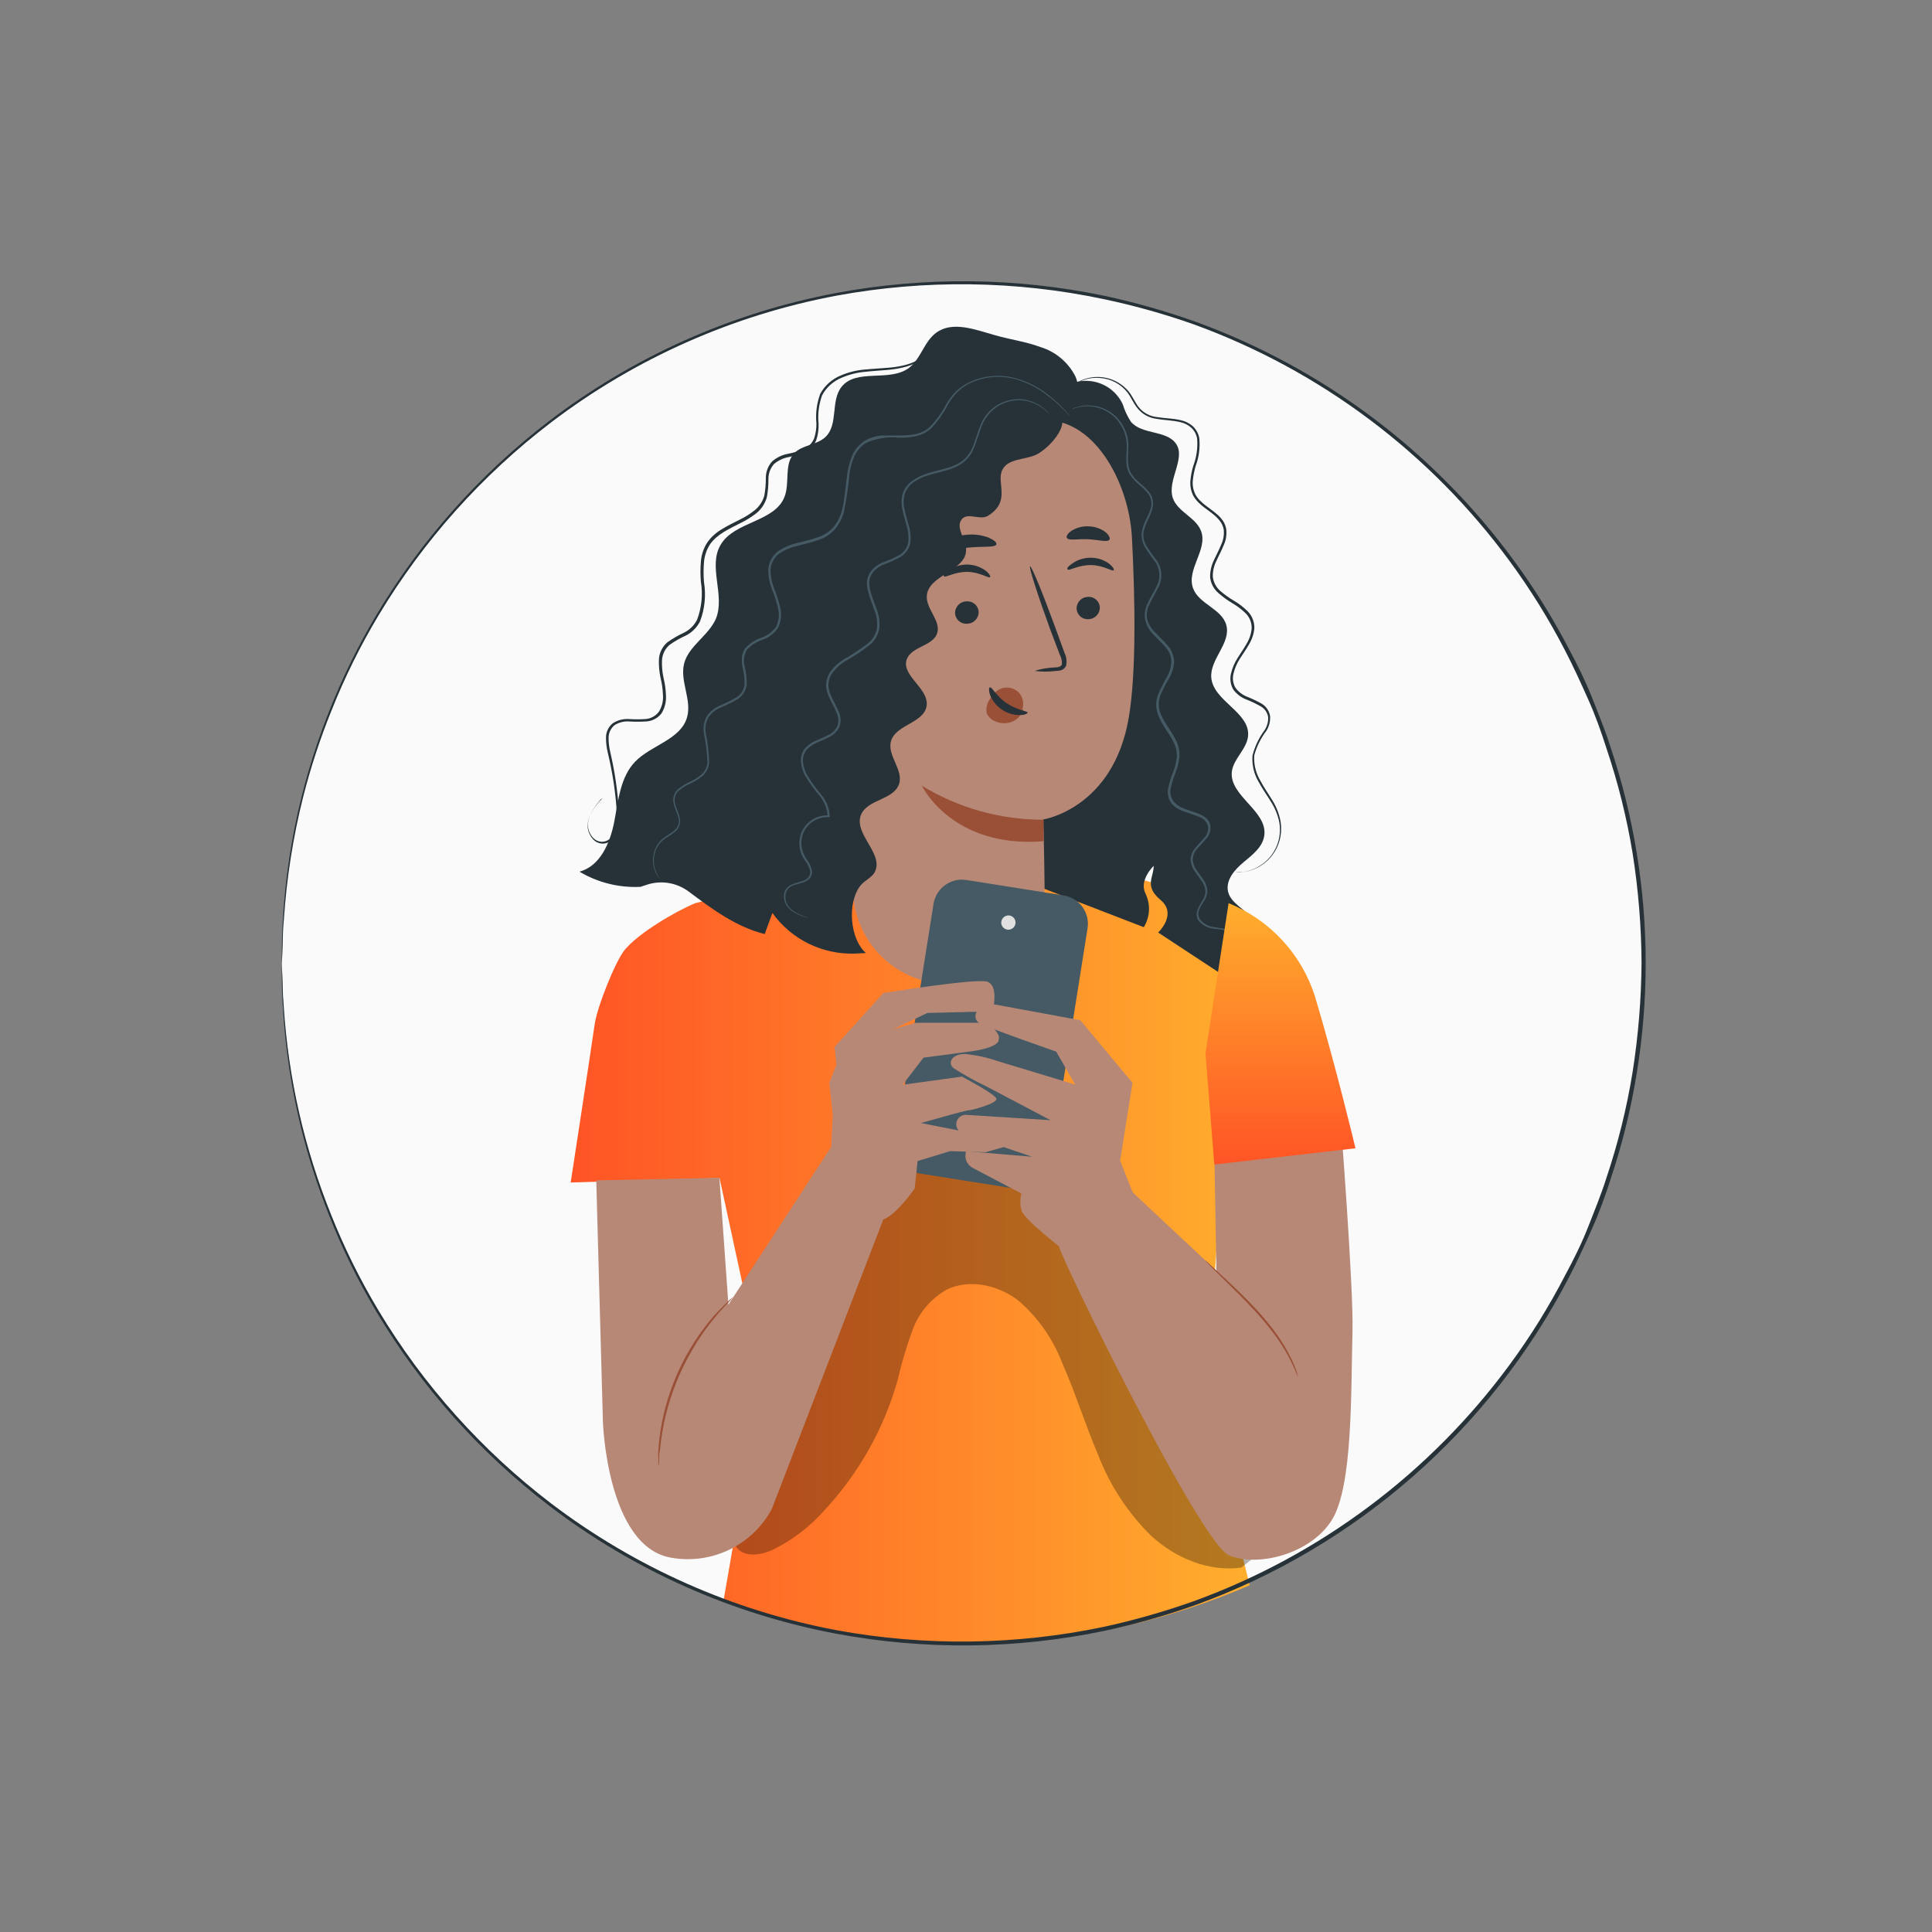 <svg width="216" height="216" viewBox="0 0 216 216" fill="none" xmlns="http://www.w3.org/2000/svg">
<rect x="0" y="0" width="216" height="216" fill="#808080" stroke="none"/>
<path d="M40.152 112.435C41.954 112.75 43.796 112.75 45.598 112.435C43.796 112.121 41.954 112.121 40.152 112.435Z" fill="#263238"/>
<path d="M53.816 161.447C24.095 131.726 24.095 83.537 53.816 53.816C83.538 24.094 131.726 24.094 161.448 53.816C191.17 83.537 191.17 131.726 161.448 161.447C131.726 191.169 83.538 191.169 53.816 161.447Z" fill="#FAFAFA"/>
<path d="M69.82 106.228C71.327 104.358 75.52 101.881 77.743 100.973L96.312 96.236L116.441 95.328L137.315 100.955L136.58 131.467L134.765 157.268L139.72 177.234C130.96 181.02 121.589 183.197 112.058 183.66H104.089C96.164 183.273 88.342 181.701 80.883 178.995L85.249 153.883L80.448 131.712L63.803 132.202C63.803 132.202 65.999 117.908 66.472 114.604C66.744 112.572 68.813 107.462 69.82 106.228Z" fill="url(#paint0_linear_775_1110)"/>
<path d="M117.412 44.968C117.811 44.226 118.408 43.609 119.138 43.187C119.867 42.765 120.7 42.555 121.542 42.579C122.384 42.604 123.203 42.862 123.907 43.326C124.61 43.79 125.171 44.44 125.526 45.204C125.737 45.891 126.042 46.544 126.433 47.146C127.668 48.644 130.499 48.054 131.525 49.678C132.55 51.303 130.463 53.735 131.125 55.686C131.661 57.247 133.739 57.846 134.293 59.407C135.028 61.468 132.623 63.682 133.385 65.76C134.011 67.53 136.598 68.056 137.097 69.871C137.66 71.877 135.282 73.665 135.418 75.734C135.627 78.393 139.756 79.618 139.538 82.269C139.411 83.739 137.923 84.791 137.723 86.253C137.396 88.975 141.707 90.645 141.353 93.386C141.19 94.684 140.028 95.573 139.03 96.399C138.032 97.225 137.015 98.405 137.297 99.675C137.578 100.946 139.112 101.617 140.019 102.67C141.353 104.277 139.629 108.76 137.769 109.704L129.483 104.258C129.483 104.258 131.652 102.225 129.764 100.628C127.876 99.031 128.993 98.132 128.983 96.807C128.983 96.807 127.295 98.405 128.076 99.92C128.359 100.51 128.489 101.162 128.454 101.815C128.419 102.469 128.22 103.103 127.876 103.659L115.37 98.831L113.41 87.405L117.412 44.968Z" fill="#263238"/>
<path d="M138.159 97.506C138.415 97.538 138.674 97.538 138.93 97.506C139.671 97.416 140.382 97.158 141.009 96.753C142.017 96.106 142.748 95.106 143.06 93.949C143.255 93.23 143.286 92.476 143.15 91.743C142.99 90.935 142.682 90.163 142.243 89.465C141.798 88.721 141.263 87.986 140.845 87.169C140.376 86.342 140.162 85.395 140.228 84.447C140.497 83.461 140.953 82.537 141.571 81.724C141.883 81.238 142.032 80.666 141.998 80.09C141.956 79.793 141.847 79.509 141.678 79.261C141.51 79.012 141.287 78.806 141.027 78.656C140.518 78.371 139.99 78.119 139.448 77.903C138.923 77.703 138.466 77.356 138.132 76.905C137.988 76.662 137.895 76.394 137.857 76.115C137.82 75.836 137.839 75.552 137.914 75.28C138.058 74.698 138.297 74.142 138.622 73.638C138.939 73.129 139.321 72.621 139.629 72.058C139.969 71.509 140.178 70.887 140.237 70.243C140.255 69.554 140.001 68.886 139.529 68.383C139.062 67.91 138.534 67.501 137.959 67.167C137.405 66.841 136.883 66.464 136.398 66.041C135.943 65.633 135.656 65.07 135.591 64.462C135.583 63.851 135.723 63.247 135.999 62.702C136.244 62.139 136.553 61.594 136.789 61.005C137.059 60.44 137.166 59.811 137.097 59.19C137.047 58.868 136.932 58.559 136.761 58.282C136.589 58.022 136.384 57.784 136.153 57.574C135.246 56.766 134.157 56.24 133.639 55.269C133.402 54.785 133.305 54.244 133.358 53.708C133.415 53.174 133.518 52.645 133.667 52.129C134.043 51.13 134.185 50.06 134.084 48.998C133.994 48.479 133.735 48.004 133.349 47.645C132.973 47.318 132.52 47.09 132.033 46.983C131.125 46.765 130.218 46.774 129.356 46.629C128.96 46.589 128.576 46.472 128.225 46.283C127.875 46.095 127.565 45.839 127.314 45.531C126.86 44.932 126.588 44.233 126.143 43.716C125.508 42.98 124.655 42.468 123.707 42.254C122.76 42.04 121.768 42.136 120.879 42.527C120.704 42.608 120.537 42.705 120.38 42.817L120.226 42.935C120.226 42.935 120.444 42.781 120.906 42.581C121.582 42.295 122.319 42.186 123.048 42.264C123.621 42.31 124.179 42.472 124.688 42.741C125.196 43.009 125.645 43.378 126.007 43.825C126.424 44.342 126.688 45.041 127.169 45.64C127.7 46.305 128.474 46.732 129.319 46.829C130.173 46.983 131.08 46.983 131.979 47.201C132.426 47.301 132.842 47.514 133.186 47.818C133.53 48.141 133.759 48.568 133.839 49.034C133.926 50.057 133.783 51.086 133.422 52.047C133.256 52.579 133.147 53.126 133.095 53.681C133.032 54.266 133.136 54.858 133.394 55.387C133.975 56.476 135.128 56.993 135.963 57.774C136.171 57.97 136.357 58.189 136.516 58.427C136.665 58.669 136.766 58.937 136.816 59.217C136.877 59.802 136.774 60.393 136.516 60.923C136.289 61.486 135.99 62.03 135.727 62.611C135.435 63.203 135.285 63.856 135.291 64.517C135.36 65.2 135.684 65.832 136.199 66.287C136.693 66.724 137.228 67.112 137.796 67.448C138.347 67.772 138.856 68.162 139.312 68.61C139.73 69.056 139.956 69.65 139.938 70.262C139.882 70.87 139.686 71.457 139.366 71.977C139.066 72.521 138.703 73.02 138.368 73.556C138.029 74.086 137.781 74.669 137.633 75.28C137.476 75.895 137.568 76.547 137.887 77.095C138.255 77.595 138.759 77.98 139.339 78.203C139.867 78.408 140.379 78.651 140.873 78.929C141.111 79.048 141.317 79.222 141.475 79.436C141.633 79.651 141.738 79.9 141.78 80.163C141.81 80.683 141.67 81.199 141.381 81.633C140.747 82.485 140.288 83.453 140.028 84.483C139.954 85.483 140.182 86.482 140.682 87.351C141.127 88.195 141.662 88.921 142.107 89.656C142.536 90.332 142.843 91.079 143.014 91.861C143.146 92.566 143.122 93.291 142.942 93.985C142.646 95.1 141.952 96.069 140.99 96.707C140.385 97.121 139.692 97.391 138.967 97.497C138.422 97.506 138.159 97.488 138.159 97.506Z" fill="#263238"/>
<path d="M138.277 106.228C138.34 106.198 138.396 106.154 138.44 106.101C138.575 105.951 138.652 105.758 138.658 105.556C138.671 105.232 138.575 104.912 138.386 104.649C138.126 104.285 137.742 104.03 137.306 103.932C136.778 103.811 136.245 103.717 135.709 103.65C135.399 103.613 135.101 103.513 134.831 103.357C134.561 103.201 134.326 102.992 134.138 102.743C134.056 102.608 134.003 102.458 133.983 102.301C133.963 102.145 133.976 101.986 134.021 101.835C134.156 101.486 134.333 101.154 134.547 100.846C134.794 100.505 134.944 100.104 134.983 99.684C134.987 99.239 134.851 98.804 134.592 98.441C134.356 98.06 134.075 97.715 133.83 97.343C133.556 96.992 133.389 96.57 133.349 96.127C133.359 95.664 133.54 95.221 133.857 94.883C134.157 94.511 134.529 94.175 134.855 93.767C135.045 93.562 135.184 93.316 135.263 93.049C135.341 92.781 135.357 92.499 135.309 92.224C135.247 91.934 135.091 91.672 134.865 91.48C134.649 91.296 134.408 91.146 134.148 91.035C133.63 90.817 133.095 90.672 132.578 90.473C132.057 90.317 131.59 90.022 131.225 89.62C131.06 89.405 130.944 89.155 130.888 88.89C130.831 88.624 130.835 88.35 130.899 88.086C131.021 87.512 131.194 86.95 131.416 86.407C131.648 85.825 131.801 85.215 131.87 84.592C131.9 83.942 131.756 83.297 131.452 82.722C130.889 81.579 129.982 80.626 129.637 79.419C129.492 78.814 129.543 78.178 129.782 77.604C130.052 77.006 130.355 76.424 130.69 75.861C131.041 75.269 131.241 74.598 131.271 73.91C131.225 73.232 130.946 72.59 130.481 72.095C130.055 71.587 129.574 71.187 129.147 70.697C128.699 70.284 128.383 69.747 128.239 69.154C128.159 68.565 128.274 67.966 128.566 67.448C128.82 66.904 129.147 66.386 129.41 65.842C129.735 65.312 129.881 64.693 129.829 64.074C129.777 63.456 129.528 62.87 129.12 62.402C128.793 61.921 128.43 61.495 128.167 61.014C127.891 60.563 127.779 60.031 127.849 59.507C128.022 58.472 128.757 57.61 128.902 56.53C128.962 55.996 128.812 55.459 128.484 55.033C128.168 54.654 127.816 54.308 127.432 53.998C127.085 53.715 126.78 53.386 126.524 53.018C126.298 52.657 126.164 52.245 126.134 51.82C126.052 50.967 126.188 50.141 126.134 49.343C126.043 48.592 125.769 47.875 125.335 47.255C124.998 46.758 124.563 46.335 124.055 46.013C123.548 45.692 122.979 45.478 122.386 45.386C121.64 45.26 120.875 45.325 120.162 45.576C119.912 45.655 119.674 45.768 119.454 45.912C119.454 45.912 119.69 45.785 120.18 45.631C120.889 45.414 121.638 45.367 122.368 45.495C122.94 45.598 123.486 45.817 123.973 46.136C124.459 46.456 124.877 46.87 125.199 47.355C125.609 47.952 125.865 48.641 125.943 49.361C126.034 50.123 125.88 50.949 125.943 51.838C125.978 52.302 126.124 52.75 126.37 53.145C126.65 53.528 126.976 53.876 127.341 54.18C127.712 54.475 128.05 54.81 128.348 55.178C128.641 55.554 128.775 56.03 128.72 56.503C128.602 57.483 127.813 58.318 127.659 59.471C127.574 60.05 127.692 60.64 127.994 61.141C128.276 61.649 128.639 62.094 128.956 62.556C129.335 62.984 129.565 63.523 129.612 64.092C129.66 64.661 129.522 65.23 129.22 65.715C128.965 66.241 128.63 66.758 128.366 67.321C128.053 67.897 127.929 68.558 128.013 69.209C128.146 69.85 128.461 70.439 128.92 70.906C129.356 71.378 129.828 71.814 130.245 72.285C130.671 72.738 130.925 73.326 130.962 73.946C130.934 74.587 130.747 75.211 130.418 75.761C130.08 76.348 129.777 76.954 129.51 77.576C129.245 78.208 129.194 78.909 129.365 79.573C129.728 80.889 130.653 81.842 131.18 82.94C131.464 83.462 131.599 84.052 131.57 84.646C131.506 85.238 131.359 85.819 131.135 86.371C130.911 86.933 130.735 87.513 130.608 88.104C130.543 88.407 130.544 88.72 130.612 89.022C130.679 89.325 130.811 89.609 130.998 89.856C131.401 90.286 131.912 90.6 132.478 90.763C133.013 90.963 133.54 91.108 134.03 91.317C134.266 91.39 134.482 91.519 134.659 91.692C134.836 91.866 134.969 92.079 135.046 92.315C135.093 92.552 135.082 92.797 135.014 93.03C134.946 93.262 134.823 93.474 134.656 93.649C134.347 94.039 133.975 94.375 133.657 94.775C133.312 95.156 133.116 95.649 133.104 96.163C133.155 96.65 133.337 97.114 133.63 97.506C133.893 97.878 134.175 98.223 134.402 98.586C134.642 98.912 134.772 99.306 134.774 99.712C134.737 100.097 134.599 100.467 134.374 100.782C134.156 101.104 133.979 101.451 133.848 101.817C133.788 101.999 133.769 102.192 133.792 102.381C133.816 102.571 133.881 102.754 133.984 102.915C134.191 103.171 134.447 103.383 134.737 103.539C135.027 103.695 135.345 103.791 135.672 103.823C136.209 103.877 136.742 103.959 137.27 104.068C137.683 104.15 138.052 104.383 138.304 104.721C138.487 104.971 138.586 105.273 138.585 105.583C138.58 105.706 138.55 105.826 138.497 105.937C138.444 106.048 138.369 106.147 138.277 106.228Z" fill="#455A64"/>
<g opacity="0.3">
<path d="M81.791 170.219C82.565 158.91 85.7 147.888 90.994 137.865C93.417 133.273 96.612 128.644 101.458 126.784C106.749 124.742 112.92 126.566 117.358 130.096C121.796 133.626 124.8 138.609 127.468 143.609C132.621 153.341 136.973 163.475 140.482 173.913L138.776 175.256C135.146 175.764 131.443 174.203 128.73 171.734C126.103 169.156 124.064 166.042 122.749 162.604C121.315 159.228 120.226 155.716 118.747 152.358C117.713 149.669 116.03 147.277 113.846 145.397C111.568 143.655 108.337 142.92 105.778 144.218C104.055 145.215 102.733 146.781 102.039 148.646C101.358 150.5 100.794 152.394 100.351 154.319C98.819 159.738 96.019 164.716 92.183 168.839C90.549 170.697 88.562 172.212 86.338 173.295C85.049 173.867 83.325 174.139 82.399 173.078C82.114 172.665 81.914 172.2 81.81 171.709C81.705 171.218 81.699 170.712 81.791 170.219Z" fill="black"/>
</g>
<path d="M93.87 55.215C93.852 54.311 94.178 53.434 94.781 52.76C95.383 52.087 96.219 51.667 97.119 51.584L116.178 46.992C122.276 46.42 126.233 53.962 126.551 60.079C126.905 66.876 127.059 75.18 126.197 80.236C124.463 90.409 116.64 91.616 116.64 91.616C116.64 91.616 116.74 94.756 116.786 99.194C116.799 100.63 116.524 102.054 115.977 103.382C115.43 104.71 114.621 105.914 113.599 106.923C112.577 107.932 111.363 108.725 110.029 109.256C108.695 109.787 107.267 110.044 105.831 110.012C103.098 109.952 100.491 108.848 98.544 106.928C96.597 105.008 95.457 102.417 95.358 99.684L93.87 55.215Z" fill="#B78876"/>
<path d="M122.967 67.92C122.967 68.262 122.833 68.59 122.594 68.835C122.354 69.079 122.029 69.22 121.687 69.227C121.521 69.238 121.354 69.216 121.197 69.161C121.039 69.106 120.894 69.02 120.771 68.909C120.647 68.797 120.547 68.661 120.477 68.51C120.407 68.359 120.368 68.195 120.362 68.029C120.362 67.689 120.495 67.363 120.733 67.121C120.97 66.878 121.293 66.738 121.633 66.731C121.799 66.719 121.966 66.74 122.124 66.794C122.282 66.847 122.427 66.932 122.552 67.043C122.676 67.154 122.777 67.289 122.848 67.439C122.92 67.59 122.96 67.754 122.967 67.92Z" fill="#263238"/>
<path d="M124.518 63.755C124.346 63.927 123.366 63.183 121.959 63.174C120.552 63.164 119.518 63.845 119.372 63.673C119.227 63.5 119.463 63.292 119.917 62.974C120.527 62.554 121.255 62.338 121.995 62.357C122.726 62.359 123.436 62.598 124.019 63.038C124.446 63.382 124.591 63.682 124.518 63.755Z" fill="#263238"/>
<path d="M109.417 68.447C109.412 68.79 109.272 69.118 109.028 69.359C108.783 69.6 108.454 69.735 108.11 69.735C107.943 69.746 107.776 69.724 107.618 69.669C107.46 69.615 107.315 69.529 107.191 69.417C107.066 69.306 106.966 69.17 106.894 69.019C106.823 68.868 106.783 68.704 106.776 68.537C106.776 68.197 106.909 67.87 107.146 67.626C107.383 67.382 107.706 67.24 108.047 67.23C108.217 67.216 108.389 67.236 108.552 67.289C108.715 67.343 108.865 67.43 108.993 67.543C109.122 67.657 109.225 67.796 109.298 67.951C109.371 68.107 109.411 68.275 109.417 68.447Z" fill="#263238"/>
<path d="M110.688 64.526C110.524 64.689 109.535 63.945 108.128 63.936C106.722 63.927 105.687 64.617 105.542 64.435C105.397 64.254 105.632 64.054 106.086 63.736C106.695 63.323 107.416 63.107 108.152 63.118C108.888 63.13 109.602 63.368 110.197 63.8C110.624 64.136 110.76 64.444 110.688 64.526Z" fill="#263238"/>
<path d="M115.67 75.008C116.412 74.778 117.181 74.647 117.957 74.618C118.311 74.618 118.656 74.518 118.719 74.273C118.748 73.905 118.669 73.536 118.493 73.211L117.458 70.489C116.033 66.577 114.998 63.364 115.162 63.31C115.325 63.255 116.605 66.377 118.03 70.289L119.019 73.011C119.235 73.45 119.296 73.949 119.191 74.427C119.137 74.553 119.055 74.665 118.951 74.755C118.847 74.844 118.725 74.909 118.592 74.945C118.393 74.992 118.189 75.016 117.984 75.017C117.216 75.113 116.438 75.11 115.67 75.008Z" fill="#263238"/>
<path d="M116.677 91.644C111.874 91.662 107.161 90.346 103.064 87.841C103.064 87.841 106.421 94.883 116.677 94.048V91.644Z" fill="#995037"/>
<path d="M111.395 60.868C111.25 61.25 109.852 61.05 108.201 61.231C106.549 61.413 105.206 61.849 104.988 61.504C104.897 61.331 105.133 60.977 105.678 60.596C106.395 60.142 107.21 59.865 108.055 59.788C108.901 59.701 109.756 59.813 110.551 60.115C111.15 60.387 111.459 60.66 111.395 60.868Z" fill="#263238"/>
<path d="M124.037 60.342C123.783 60.66 122.821 60.342 121.65 60.288C120.479 60.233 119.499 60.478 119.281 60.142C119.182 59.979 119.336 59.661 119.772 59.362C120.351 58.987 121.034 58.806 121.723 58.845C122.408 58.864 123.071 59.095 123.62 59.507C124.01 59.861 124.146 60.188 124.037 60.342Z" fill="#263238"/>
<path d="M118.655 46.693C119.327 47.918 116.994 50.386 115.696 50.904C114.399 51.421 112.683 51.294 112.066 52.528C111.331 53.935 113.11 56.04 110.442 57.674C109.598 58.191 108.273 57.293 107.583 57.992C106.73 58.899 107.982 60.233 108.01 61.449C108.073 63.827 103.771 64.254 103.617 66.622C103.526 68.111 105.251 69.427 104.761 70.833C104.27 72.24 101.884 72.285 101.375 73.719C100.731 75.534 103.871 76.959 103.599 78.901C103.327 80.844 100.15 80.998 99.615 82.858C99.161 84.456 101.021 86.062 100.522 87.632C99.942 89.447 96.956 89.347 96.257 91.108C95.413 93.222 98.816 95.419 97.818 97.461C97.482 98.141 96.647 98.423 96.184 99.031C94.669 100.982 95.05 105.03 96.81 106.554L95.612 106.609C93.815 106.676 92.028 106.297 90.413 105.505C88.798 104.713 87.404 103.533 86.355 102.071L85.493 104.431C82.253 103.605 79.658 101.663 76.981 99.666C76.318 99.174 75.546 98.849 74.73 98.719C73.915 98.59 73.08 98.659 72.297 98.922L71.608 99.149C69.215 99.27 66.84 98.679 64.783 97.452C67.106 96.844 68.223 94.212 68.676 91.861C69.13 89.511 69.339 86.897 71 85.163C72.815 83.294 76.073 82.704 76.808 80.217C77.38 78.257 75.982 76.142 76.49 74.173C76.999 72.204 79.213 71.078 80.039 69.172C81.101 66.577 79.131 63.337 80.565 60.914C82.099 58.273 86.6 58.391 87.708 55.55C88.325 53.98 87.635 51.92 88.779 50.695C89.686 49.706 91.347 49.787 92.318 48.825C93.734 47.446 92.853 44.841 94.07 43.271C95.703 41.166 99.397 42.727 101.566 41.175C102.927 40.194 103.29 38.225 104.643 37.218C106.458 35.847 109.026 36.846 111.222 37.472C112.919 37.962 114.689 38.189 116.341 38.806C117.187 39.067 117.971 39.498 118.645 40.072C119.319 40.646 119.869 41.352 120.261 42.146C120.933 43.779 120.334 45.994 118.7 46.683" fill="#263238"/>
<path d="M67.397 89.211L67.243 89.365C67.134 89.474 66.989 89.629 66.798 89.856C66.563 90.139 66.353 90.442 66.172 90.763C65.909 91.18 65.747 91.652 65.7 92.143C65.681 92.455 65.727 92.767 65.835 93.061C65.943 93.355 66.11 93.623 66.326 93.849C66.456 93.989 66.612 94.103 66.785 94.182C66.958 94.262 67.146 94.307 67.337 94.313C67.527 94.32 67.718 94.289 67.896 94.222C68.075 94.154 68.238 94.052 68.377 93.921C68.933 93.266 69.227 92.429 69.203 91.571C69.198 90.637 69.14 89.703 69.031 88.776C68.922 87.805 68.777 86.788 68.577 85.735C68.477 85.218 68.368 84.683 68.241 84.138C68.107 83.601 68.04 83.049 68.042 82.495C68.039 82.22 68.099 81.948 68.217 81.7C68.335 81.452 68.508 81.233 68.722 81.061C69.213 80.757 69.789 80.618 70.365 80.662C70.991 80.698 71.618 80.698 72.243 80.662C72.578 80.642 72.904 80.551 73.2 80.394C73.496 80.238 73.754 80.02 73.959 79.754C74.316 79.168 74.489 78.489 74.458 77.803C74.436 77.124 74.344 76.449 74.186 75.789C74.043 75.136 73.984 74.468 74.013 73.801C74.032 73.471 74.118 73.149 74.266 72.854C74.415 72.559 74.622 72.297 74.875 72.086C75.445 71.682 76.053 71.335 76.691 71.051C77.365 70.705 77.914 70.156 78.261 69.481C78.797 68.076 78.951 66.554 78.705 65.07C78.646 64.343 78.646 63.611 78.705 62.883C78.756 62.174 78.981 61.489 79.359 60.887C80.157 59.716 81.528 59.135 82.762 58.491C83.407 58.184 84.015 57.806 84.577 57.365C85.133 56.911 85.535 56.296 85.73 55.605C85.856 54.941 85.917 54.266 85.911 53.59C85.897 52.964 86.117 52.355 86.528 51.884C86.996 51.482 87.564 51.212 88.171 51.103C88.792 50.981 89.4 50.798 89.986 50.559C90.567 50.287 91.022 49.803 91.257 49.206C91.451 48.622 91.54 48.007 91.52 47.391C91.409 46.304 91.546 45.206 91.919 44.179C92.401 43.295 93.174 42.606 94.106 42.227C94.948 41.864 95.843 41.64 96.756 41.565C97.664 41.465 98.463 41.429 99.234 41.356C99.959 41.298 100.676 41.17 101.376 40.975C101.963 40.805 102.52 40.544 103.028 40.204C103.754 39.751 104.319 39.081 104.643 38.289C104.757 38 104.815 37.692 104.815 37.381C104.768 37.669 104.692 37.952 104.589 38.225C104.246 38.983 103.679 39.616 102.964 40.04C102.46 40.367 101.909 40.615 101.33 40.775C100.639 40.959 99.93 41.075 99.216 41.12C98.454 41.193 97.619 41.22 96.738 41.311C95.8 41.38 94.88 41.604 94.016 41.973C93.035 42.369 92.222 43.09 91.71 44.015C91.314 45.072 91.165 46.205 91.275 47.328C91.286 47.898 91.2 48.466 91.021 49.007C90.804 49.541 90.392 49.972 89.868 50.214C89.302 50.443 88.716 50.616 88.117 50.731C87.455 50.849 86.837 51.144 86.329 51.584C85.86 52.1 85.606 52.775 85.621 53.472C85.624 54.129 85.566 54.785 85.448 55.432C85.265 56.063 84.895 56.623 84.386 57.039C83.848 57.465 83.264 57.831 82.644 58.128C82.018 58.445 81.374 58.754 80.756 59.135C80.088 59.512 79.511 60.033 79.068 60.66C78.659 61.297 78.415 62.028 78.36 62.783C78.297 63.532 78.297 64.285 78.36 65.034C78.594 66.466 78.447 67.934 77.934 69.29C77.619 69.911 77.113 70.414 76.491 70.724C75.84 71.025 75.217 71.383 74.63 71.795C74.349 72.033 74.118 72.325 73.953 72.654C73.788 72.983 73.691 73.343 73.668 73.71C73.641 74.405 73.702 75.1 73.85 75.779C74.01 76.421 74.102 77.079 74.122 77.74C74.166 78.376 74.01 79.011 73.677 79.555C73.499 79.797 73.271 79.997 73.007 80.141C72.744 80.285 72.452 80.37 72.153 80.39C71.548 80.43 70.942 80.43 70.338 80.39C69.699 80.347 69.063 80.509 68.523 80.853C68.278 81.047 68.082 81.294 67.948 81.575C67.815 81.857 67.747 82.165 67.751 82.477C67.75 83.052 67.82 83.625 67.96 84.183C68.087 84.728 68.205 85.254 68.305 85.772C68.513 86.815 68.668 87.823 68.777 88.794C68.89 89.697 68.953 90.606 68.967 91.516C69.001 92.331 68.733 93.129 68.214 93.758C67.951 93.995 67.606 94.122 67.252 94.112C66.909 94.096 66.584 93.95 66.344 93.704C66.139 93.493 65.978 93.243 65.872 92.968C65.766 92.694 65.717 92.4 65.727 92.106C65.77 91.632 65.918 91.172 66.163 90.763C66.341 90.447 66.541 90.144 66.762 89.856L67.179 89.347C67.361 89.275 67.406 89.211 67.397 89.211Z" fill="#263238"/>
<path d="M90.458 102.634L90.176 102.534C89.986 102.461 89.704 102.371 89.35 102.216C88.918 102.033 88.531 101.757 88.216 101.409C88.014 101.17 87.879 100.882 87.826 100.574C87.773 100.266 87.805 99.949 87.916 99.657C88.002 99.495 88.12 99.351 88.261 99.234C88.403 99.117 88.567 99.03 88.742 98.976C89.115 98.84 89.532 98.759 89.959 98.595C90.18 98.508 90.379 98.372 90.539 98.196C90.705 97.998 90.796 97.747 90.793 97.488C90.726 96.978 90.522 96.495 90.204 96.09C89.897 95.673 89.697 95.187 89.623 94.675C89.548 94.136 89.62 93.587 89.832 93.086C90.073 92.547 90.472 92.094 90.975 91.787C91.479 91.479 92.064 91.331 92.654 91.362H92.772V91.244C92.714 90.341 92.363 89.481 91.774 88.794C91.176 88.092 90.642 87.338 90.176 86.543C89.958 86.128 89.823 85.675 89.777 85.209C89.731 84.742 89.857 84.274 90.131 83.893C90.712 83.131 91.774 82.904 92.708 82.405C93.218 82.161 93.626 81.747 93.861 81.234C94.046 80.689 94.013 80.094 93.77 79.573C93.371 78.547 92.636 77.649 92.618 76.578C92.625 76.049 92.811 75.537 93.144 75.126C93.485 74.693 93.892 74.316 94.351 74.01C95.366 73.445 96.337 72.805 97.255 72.095C97.83 71.607 98.207 70.926 98.317 70.18C98.375 69.453 98.263 68.723 97.99 68.047C97.763 67.385 97.482 66.749 97.319 66.096C97.228 65.78 97.183 65.453 97.183 65.125C97.195 64.807 97.282 64.496 97.437 64.217C97.786 63.678 98.307 63.272 98.916 63.065C99.545 62.841 100.152 62.561 100.731 62.23C101.02 62.046 101.264 61.802 101.448 61.513C101.631 61.224 101.749 60.899 101.793 60.56C101.851 59.913 101.776 59.262 101.575 58.645C101.412 58.046 101.221 57.456 101.112 56.875C100.984 56.314 101.003 55.73 101.167 55.178C101.363 54.655 101.714 54.206 102.174 53.889C102.63 53.58 103.128 53.339 103.653 53.172C104.679 52.837 105.759 52.691 106.721 52.265C107.199 52.069 107.636 51.786 108.01 51.43C108.359 51.077 108.639 50.661 108.836 50.205C109.226 49.297 109.416 48.453 109.743 47.673C110.02 46.938 110.479 46.285 111.077 45.776C111.56 45.37 112.124 45.073 112.732 44.904C113.339 44.735 113.976 44.698 114.598 44.796C115.388 44.93 116.13 45.268 116.749 45.776C116.964 45.957 117.167 46.151 117.357 46.357C117.198 46.125 117.008 45.914 116.795 45.73C116.176 45.192 115.424 44.832 114.617 44.687C113.978 44.579 113.323 44.609 112.697 44.775C112.071 44.941 111.488 45.239 110.986 45.649C110.358 46.166 109.876 46.839 109.589 47.6C109.262 48.399 109.062 49.279 108.681 50.114C108.491 50.543 108.223 50.934 107.892 51.267C107.539 51.605 107.122 51.87 106.667 52.047C105.759 52.446 104.679 52.592 103.608 52.955C103.059 53.128 102.539 53.382 102.065 53.708C101.557 54.047 101.167 54.535 100.949 55.105C100.778 55.696 100.756 56.32 100.885 56.921C100.994 57.52 101.185 58.109 101.348 58.736C101.531 59.322 101.602 59.938 101.557 60.551C101.515 60.85 101.408 61.137 101.243 61.391C101.078 61.645 100.86 61.86 100.604 62.021C100.043 62.342 99.453 62.613 98.843 62.829C98.171 63.052 97.598 63.501 97.219 64.099C97.038 64.415 96.938 64.77 96.928 65.134C96.923 65.49 96.969 65.844 97.065 66.187C97.237 66.876 97.528 67.512 97.745 68.165C98.002 68.797 98.108 69.481 98.054 70.162C97.955 70.84 97.609 71.457 97.083 71.895C96.176 72.592 95.221 73.223 94.224 73.783C93.735 74.103 93.303 74.501 92.944 74.963C92.573 75.431 92.365 76.008 92.355 76.605C92.4 77.812 93.171 78.72 93.534 79.691C93.753 80.148 93.785 80.672 93.625 81.152C93.423 81.604 93.061 81.966 92.609 82.169C92.164 82.414 91.701 82.586 91.202 82.813C90.719 83.013 90.29 83.324 89.95 83.721C89.638 84.154 89.496 84.687 89.55 85.218C89.599 85.719 89.744 86.206 89.977 86.652C90.451 87.462 90.998 88.227 91.61 88.939C92.162 89.595 92.482 90.415 92.518 91.271L92.645 91.153C92.009 91.125 91.38 91.289 90.839 91.624C90.298 91.959 89.871 92.45 89.614 93.032C89.399 93.556 89.324 94.126 89.396 94.688C89.467 95.249 89.683 95.782 90.022 96.236C90.323 96.608 90.52 97.052 90.594 97.524C90.579 97.731 90.501 97.929 90.372 98.091C90.242 98.253 90.066 98.372 89.868 98.432C89.478 98.595 89.06 98.677 88.67 98.831C88.28 98.953 87.954 99.224 87.762 99.585C87.622 99.918 87.597 100.288 87.69 100.637C87.765 100.94 87.908 101.223 88.107 101.463C88.438 101.818 88.844 102.094 89.296 102.271C89.67 102.432 90.059 102.553 90.458 102.634Z" fill="#455A64"/>
<path d="M73.814 98.251C73.629 98.016 73.473 97.76 73.351 97.488C73.186 97.093 73.102 96.669 73.102 96.24C73.102 95.812 73.186 95.388 73.351 94.992C73.594 94.422 74.014 93.945 74.549 93.631C74.865 93.442 75.168 93.233 75.456 93.005C75.616 92.877 75.749 92.719 75.847 92.54C75.945 92.361 76.007 92.164 76.028 91.961C76.101 91.054 75.456 90.346 75.42 89.475C75.416 89.255 75.464 89.037 75.558 88.839C75.653 88.641 75.792 88.467 75.965 88.331C76.347 88.033 76.765 87.783 77.208 87.587C77.688 87.37 78.137 87.089 78.542 86.752C78.968 86.37 79.233 85.842 79.286 85.272C79.256 84.122 79.123 82.977 78.887 81.851C78.814 81.274 78.929 80.689 79.213 80.181C79.566 79.696 80.047 79.318 80.602 79.092C81.2 78.845 81.782 78.56 82.345 78.239C82.649 78.067 82.91 77.826 83.107 77.537C83.304 77.247 83.431 76.916 83.479 76.569C83.499 75.879 83.426 75.189 83.261 74.518C83.171 74.203 83.147 73.873 83.191 73.548C83.235 73.223 83.345 72.91 83.515 72.63C83.981 72.132 84.565 71.757 85.212 71.541C85.93 71.302 86.549 70.833 86.973 70.207C87.325 69.519 87.419 68.726 87.236 67.975C87.074 67.24 86.85 66.52 86.565 65.824C86.284 65.142 86.142 64.41 86.147 63.673C86.174 63.316 86.279 62.968 86.452 62.655C86.626 62.342 86.866 62.07 87.155 61.858C87.782 61.455 88.477 61.169 89.206 61.014C89.941 60.823 90.685 60.66 91.402 60.406C92.143 60.18 92.811 59.76 93.335 59.19C93.817 58.606 94.167 57.925 94.361 57.193C94.641 55.792 94.847 54.377 94.978 52.955C95.072 52.283 95.255 51.627 95.522 51.004C95.801 50.413 96.233 49.908 96.775 49.542C97.938 49.01 99.223 48.8 100.496 48.934C101.129 48.948 101.762 48.894 102.383 48.771C102.995 48.638 103.565 48.357 104.044 47.954C104.842 47.115 105.515 46.164 106.041 45.132C106.31 44.675 106.633 44.251 107.003 43.87C107.364 43.516 107.77 43.211 108.21 42.963C109.815 42.123 111.675 41.909 113.428 42.364C114.746 42.724 115.979 43.341 117.058 44.179C117.75 44.698 118.4 45.272 119 45.894C119.2 46.103 119.354 46.257 119.463 46.384L119.636 46.547C119.594 46.479 119.546 46.415 119.491 46.357L119.046 45.849C118.459 45.208 117.818 44.619 117.131 44.088C116.051 43.252 114.817 42.636 113.501 42.273C111.703 41.791 109.79 41.998 108.137 42.854C107.68 43.102 107.256 43.407 106.876 43.761C106.493 44.155 106.155 44.59 105.868 45.059C105.353 46.058 104.692 46.976 103.908 47.782C103.46 48.157 102.927 48.415 102.356 48.535C101.758 48.65 101.15 48.701 100.541 48.689C99.915 48.689 99.261 48.689 98.608 48.689C97.927 48.738 97.267 48.94 96.675 49.279C96.091 49.673 95.621 50.215 95.313 50.849C95.037 51.5 94.844 52.183 94.742 52.882C94.524 54.271 94.478 55.705 94.125 57.093C93.943 57.779 93.615 58.417 93.163 58.963C92.67 59.496 92.043 59.888 91.347 60.097C90.658 60.342 89.923 60.505 89.178 60.696C88.41 60.867 87.678 61.174 87.018 61.604C86.695 61.847 86.427 62.157 86.233 62.512C86.039 62.867 85.923 63.26 85.893 63.664C85.888 64.441 86.037 65.212 86.329 65.933C86.607 66.615 86.829 67.319 86.991 68.038C87.157 68.721 87.077 69.441 86.764 70.071C86.366 70.639 85.797 71.065 85.14 71.287C84.442 71.52 83.817 71.929 83.325 72.476C83.106 72.78 82.974 73.138 82.944 73.511C82.926 73.866 82.95 74.223 83.016 74.573C83.178 75.216 83.254 75.878 83.243 76.542C83.205 76.851 83.093 77.146 82.918 77.403C82.743 77.66 82.509 77.872 82.236 78.021C81.684 78.337 81.115 78.619 80.529 78.865C79.926 79.109 79.406 79.522 79.032 80.054C78.727 80.607 78.603 81.242 78.678 81.869C78.908 82.981 79.047 84.111 79.096 85.245C79.052 85.763 78.812 86.243 78.424 86.588C78.036 86.915 77.606 87.187 77.144 87.396C76.689 87.605 76.259 87.867 75.865 88.177C75.673 88.335 75.519 88.535 75.416 88.761C75.312 88.988 75.261 89.235 75.266 89.484C75.329 90.445 75.965 91.162 75.901 91.943C75.851 92.299 75.67 92.622 75.393 92.85C75.103 93.078 74.8 93.287 74.485 93.477C73.934 93.812 73.505 94.314 73.26 94.911C73.088 95.315 72.999 95.751 72.999 96.19C72.999 96.63 73.088 97.065 73.26 97.47C73.385 97.767 73.574 98.034 73.814 98.251Z" fill="#455A64"/>
<path d="M114.136 79.664C114.339 79.317 114.427 78.916 114.387 78.517C114.348 78.118 114.184 77.741 113.919 77.44C113.64 77.152 113.277 76.96 112.881 76.894C112.486 76.827 112.08 76.888 111.722 77.068C111.273 77.336 110.906 77.722 110.66 78.184C110.501 78.403 110.388 78.651 110.328 78.915C110.269 79.179 110.265 79.453 110.316 79.718C110.398 79.923 110.521 80.108 110.677 80.264C110.833 80.42 111.019 80.543 111.223 80.626C111.529 80.769 111.86 80.847 112.198 80.857C112.535 80.866 112.87 80.806 113.183 80.68C113.494 80.549 113.769 80.345 113.985 80.086C114.201 79.827 114.353 79.521 114.427 79.192" fill="#995037"/>
<path d="M110.669 76.85C110.551 76.85 110.524 77.231 110.714 77.758C110.992 78.414 111.459 78.972 112.055 79.362C112.652 79.751 113.351 79.954 114.063 79.945C114.598 79.945 114.907 79.763 114.889 79.645C114.871 79.528 113.664 79.364 112.547 78.62C111.431 77.876 110.905 76.769 110.669 76.85Z" fill="#263238"/>
<path d="M149.793 124.07C149.793 124.07 151.354 143.945 151.209 148.946C151.028 155.553 151.264 166.108 148.922 169.91C146.581 173.713 140.636 175.265 137.387 173.876C134.138 172.488 118.274 139.979 118.383 139.281L126.17 132.873L135.999 142.076L135.699 125.313L149.793 124.07Z" fill="#B78876"/>
<path d="M108.047 98.385L118.92 100.109C120.672 100.387 121.868 102.033 121.59 103.785L117.393 130.255C117.115 132.007 115.469 133.202 113.716 132.925L102.844 131.201C101.091 130.923 99.896 129.277 100.174 127.524L104.371 101.055C104.649 99.303 106.295 98.107 108.047 98.385Z" fill="#455A64"/>
<path d="M107.855 117.835C109.124 117.954 110.373 118.225 111.576 118.643L120.207 121.257L118.084 117.572C118.084 117.572 111.077 115.14 109.643 114.468C109.421 114.384 109.24 114.217 109.14 114.001C109.04 113.786 109.028 113.54 109.108 113.316C109.22 112.941 109.469 112.623 109.806 112.425C110.142 112.226 110.541 112.162 110.923 112.245L120.779 114.06L126.614 121.057L125.235 129.769L126.669 133.4L118.737 139.598C118.737 139.598 114.49 136.349 114.199 135.315C114.041 134.698 114.041 134.052 114.199 133.436L108.754 130.577C108.452 130.419 108.211 130.164 108.069 129.854C107.928 129.543 107.894 129.194 107.973 128.862V128.699L115.379 129.325L107.62 126.675C107.372 126.591 107.165 126.418 107.039 126.19C106.913 125.961 106.878 125.694 106.939 125.44C106.999 125.203 107.14 124.994 107.337 124.849C107.533 124.703 107.774 124.63 108.019 124.642L117.457 125.241L110.197 121.42C108.966 120.835 107.775 120.171 106.63 119.432C105.895 118.87 106.403 117.835 107.855 117.835Z" fill="#B78876"/>
<path d="M134.746 140.896C134.746 140.896 134.882 141.087 135.182 141.395C135.481 141.704 135.908 142.139 136.452 142.666C137.523 143.737 139.048 145.18 140.6 146.895C141.371 147.757 142.061 148.61 142.651 149.418C143.168 150.137 143.638 150.888 144.058 151.669C144.775 152.994 145.056 153.901 145.11 153.883C145.07 153.666 145.009 153.453 144.929 153.248C144.852 152.999 144.758 152.757 144.648 152.522C144.521 152.212 144.378 151.909 144.221 151.614C143.817 150.817 143.356 150.049 142.841 149.318C142.205 148.428 141.521 147.574 140.79 146.759C139.229 145.034 137.687 143.61 136.57 142.575L135.254 141.359C135.1 141.189 134.93 141.034 134.746 140.896Z" fill="#995037"/>
<path d="M111.949 103.024C111.925 103.18 111.949 103.34 112.016 103.483C112.083 103.626 112.192 103.745 112.327 103.827C112.462 103.908 112.619 103.948 112.777 103.94C112.935 103.932 113.087 103.878 113.214 103.784C113.341 103.69 113.437 103.561 113.49 103.412C113.544 103.263 113.552 103.102 113.513 102.949C113.475 102.796 113.392 102.657 113.275 102.551C113.158 102.445 113.012 102.376 112.856 102.352C112.648 102.326 112.437 102.381 112.268 102.506C112.099 102.631 111.984 102.817 111.949 103.024Z" fill="#E0E0E0"/>
<path d="M93.308 117.046L98.753 111.029C98.753 111.029 109.171 109.331 110.388 109.758C111.295 110.085 111.223 111.473 111.132 112.118C111.132 112.317 111.077 112.444 111.077 112.444L109.662 113.098L103.681 113.252L99.878 115.067L102.392 114.35H109.398C109.876 114.342 110.346 114.476 110.748 114.734C111.15 114.993 111.467 115.364 111.658 115.802C111.74 116.002 111.658 116.065 111.658 116.256C111.604 117.164 108.627 117.536 108.627 117.536L103.254 118.244L100.922 121.275L107.547 120.367C107.547 120.367 111.177 122.273 111.395 122.818C111.613 123.362 108.464 124.17 108.237 124.143C108.01 124.115 102.964 125.558 102.964 125.558L107.565 126.466L112.402 128.19L110.206 128.817L106.222 128.699L102.592 129.806L102.265 132.873C102.265 132.873 100.287 135.75 98.807 136.313C97.328 136.876 92.917 128.345 92.917 128.345L93.108 124.624L92.718 121.048L93.516 119.033L93.308 117.046Z" fill="#B78876"/>
<path d="M98.772 136.286L86.284 168.722C85.224 170.683 83.577 172.263 81.573 173.24C79.569 174.217 77.309 174.541 75.112 174.167C67.851 173.023 67.407 158.965 67.407 158.965L66.662 131.966L80.43 131.685L81.437 145.86L92.882 128.29L98.772 136.286Z" fill="#B78876"/>
<path d="M73.623 163.966C73.671 163.69 73.696 163.411 73.695 163.131C73.695 162.868 73.695 162.541 73.777 162.16C73.859 161.779 73.849 161.352 73.931 160.871C74.278 158.396 74.965 155.98 75.973 153.693C76.535 152.439 77.184 151.226 77.915 150.062C78.514 149.112 79.175 148.203 79.894 147.34C80.184 146.959 80.484 146.641 80.738 146.36C80.992 146.078 81.21 145.833 81.4 145.643C81.604 145.449 81.792 145.24 81.963 145.016C81.741 145.189 81.529 145.374 81.328 145.57C81.128 145.751 80.892 145.978 80.629 146.26C80.366 146.541 80.057 146.841 79.721 147.222C78.981 148.081 78.302 148.99 77.688 149.944C76.173 152.273 75.045 154.833 74.349 157.522C74.06 158.619 73.851 159.735 73.722 160.862C73.65 161.334 73.641 161.77 73.604 162.16C73.568 162.55 73.604 162.868 73.604 163.14C73.588 163.415 73.594 163.692 73.623 163.966Z" fill="#995037"/>
<path d="M137.36 100.973C139.632 101.893 141.674 103.302 143.341 105.099C145.009 106.896 146.26 109.038 147.007 111.373C149.394 119.342 151.545 128.381 151.545 128.381L135.763 130.196L134.773 117.753L137.36 100.973Z" fill="url(#paint1_linear_775_1110)"/>
<path d="M31.522 107.634C31.522 107.634 31.522 107.217 31.576 106.4C31.631 105.583 31.576 104.367 31.74 102.77C32.048 98.137 32.774 93.541 33.909 89.039C34.738 85.79 35.784 82.6 37.04 79.491C38.51 75.784 40.279 72.202 42.331 68.782C47.343 60.43 53.897 53.106 61.644 47.201C71.044 40.058 81.984 35.21 93.589 33.043C103.443 31.235 113.554 31.368 123.357 33.433C126.804 34.157 130.2 35.109 133.521 36.283C147.632 41.429 159.904 50.637 168.789 62.747C171.109 65.908 173.178 69.246 174.978 72.73C175.886 74.472 176.703 76.279 177.519 78.094C178.336 79.909 179.008 81.787 179.616 83.702C180.903 87.519 181.878 91.434 182.529 95.41C183.167 99.451 183.501 103.534 183.527 107.625C183.497 111.716 183.163 115.799 182.529 119.841C181.885 123.828 180.917 127.755 179.634 131.585C179.035 133.49 178.273 135.342 177.547 137.193C176.821 139.045 175.931 140.823 174.996 142.557C173.199 146.042 171.13 149.38 168.807 152.54C159.912 164.646 147.635 173.85 133.521 178.995C130.204 180.175 126.815 181.142 123.375 181.89C113.564 183.94 103.449 184.069 93.589 182.271C81.973 180.094 71.025 175.237 61.616 168.086C53.874 162.178 47.324 154.855 42.313 146.505C40.26 143.084 38.488 139.502 37.013 135.796C34.022 128.37 32.236 120.515 31.722 112.526C31.576 110.938 31.613 109.722 31.558 108.896C31.504 108.07 31.504 107.662 31.504 107.662C31.504 107.662 31.504 108.079 31.504 108.896C31.504 109.713 31.504 110.929 31.622 112.526C31.885 117.17 32.584 121.78 33.709 126.294C34.523 129.553 35.553 132.755 36.795 135.877C38.262 139.602 40.029 143.201 42.077 146.641C47.084 155.038 53.645 162.406 61.408 168.349C70.841 175.562 81.836 180.461 93.508 182.652C103.416 184.499 113.59 184.391 123.457 182.335C126.92 181.594 130.33 180.627 133.667 179.44C151.683 172.897 166.583 159.823 175.414 142.811C176.321 141.059 177.156 139.235 177.973 137.411C178.79 135.587 179.48 133.69 180.088 131.766C181.374 127.919 182.345 123.973 182.992 119.968C184.323 111.83 184.323 103.53 182.992 95.391C182.342 91.386 181.368 87.441 180.079 83.593C179.471 81.669 178.708 79.809 177.973 77.948C177.238 76.088 176.349 74.318 175.405 72.549C173.593 69.063 171.512 65.726 169.179 62.566C160.228 50.392 147.875 41.14 133.676 35.974C130.34 34.784 126.929 33.814 123.466 33.07C113.599 31.013 103.425 30.905 93.517 32.752C81.843 34.946 70.846 39.845 61.408 47.056C53.645 52.999 47.084 60.367 42.077 68.764C40.029 72.204 38.262 75.803 36.795 79.528C35.553 82.65 34.523 85.851 33.709 89.111C32.585 93.625 31.886 98.234 31.622 102.879C31.495 104.467 31.54 105.683 31.504 106.509C31.468 107.335 31.522 107.634 31.522 107.634Z" fill="#263238"/>
<defs>
<linearGradient id="paint0_linear_775_1110" x1="139.72" y1="139.494" x2="63.803" y2="139.494" gradientUnits="userSpaceOnUse">
<stop stop-color="#FFAE2D"/>
<stop offset="1" stop-color="#FF5425"/>
</linearGradient>
<linearGradient id="paint1_linear_775_1110" x1="143.159" y1="100.973" x2="143.159" y2="130.196" gradientUnits="userSpaceOnUse">
<stop stop-color="#FFAE2D"/>
<stop offset="1" stop-color="#FF5425"/>
</linearGradient>
</defs>
</svg>
